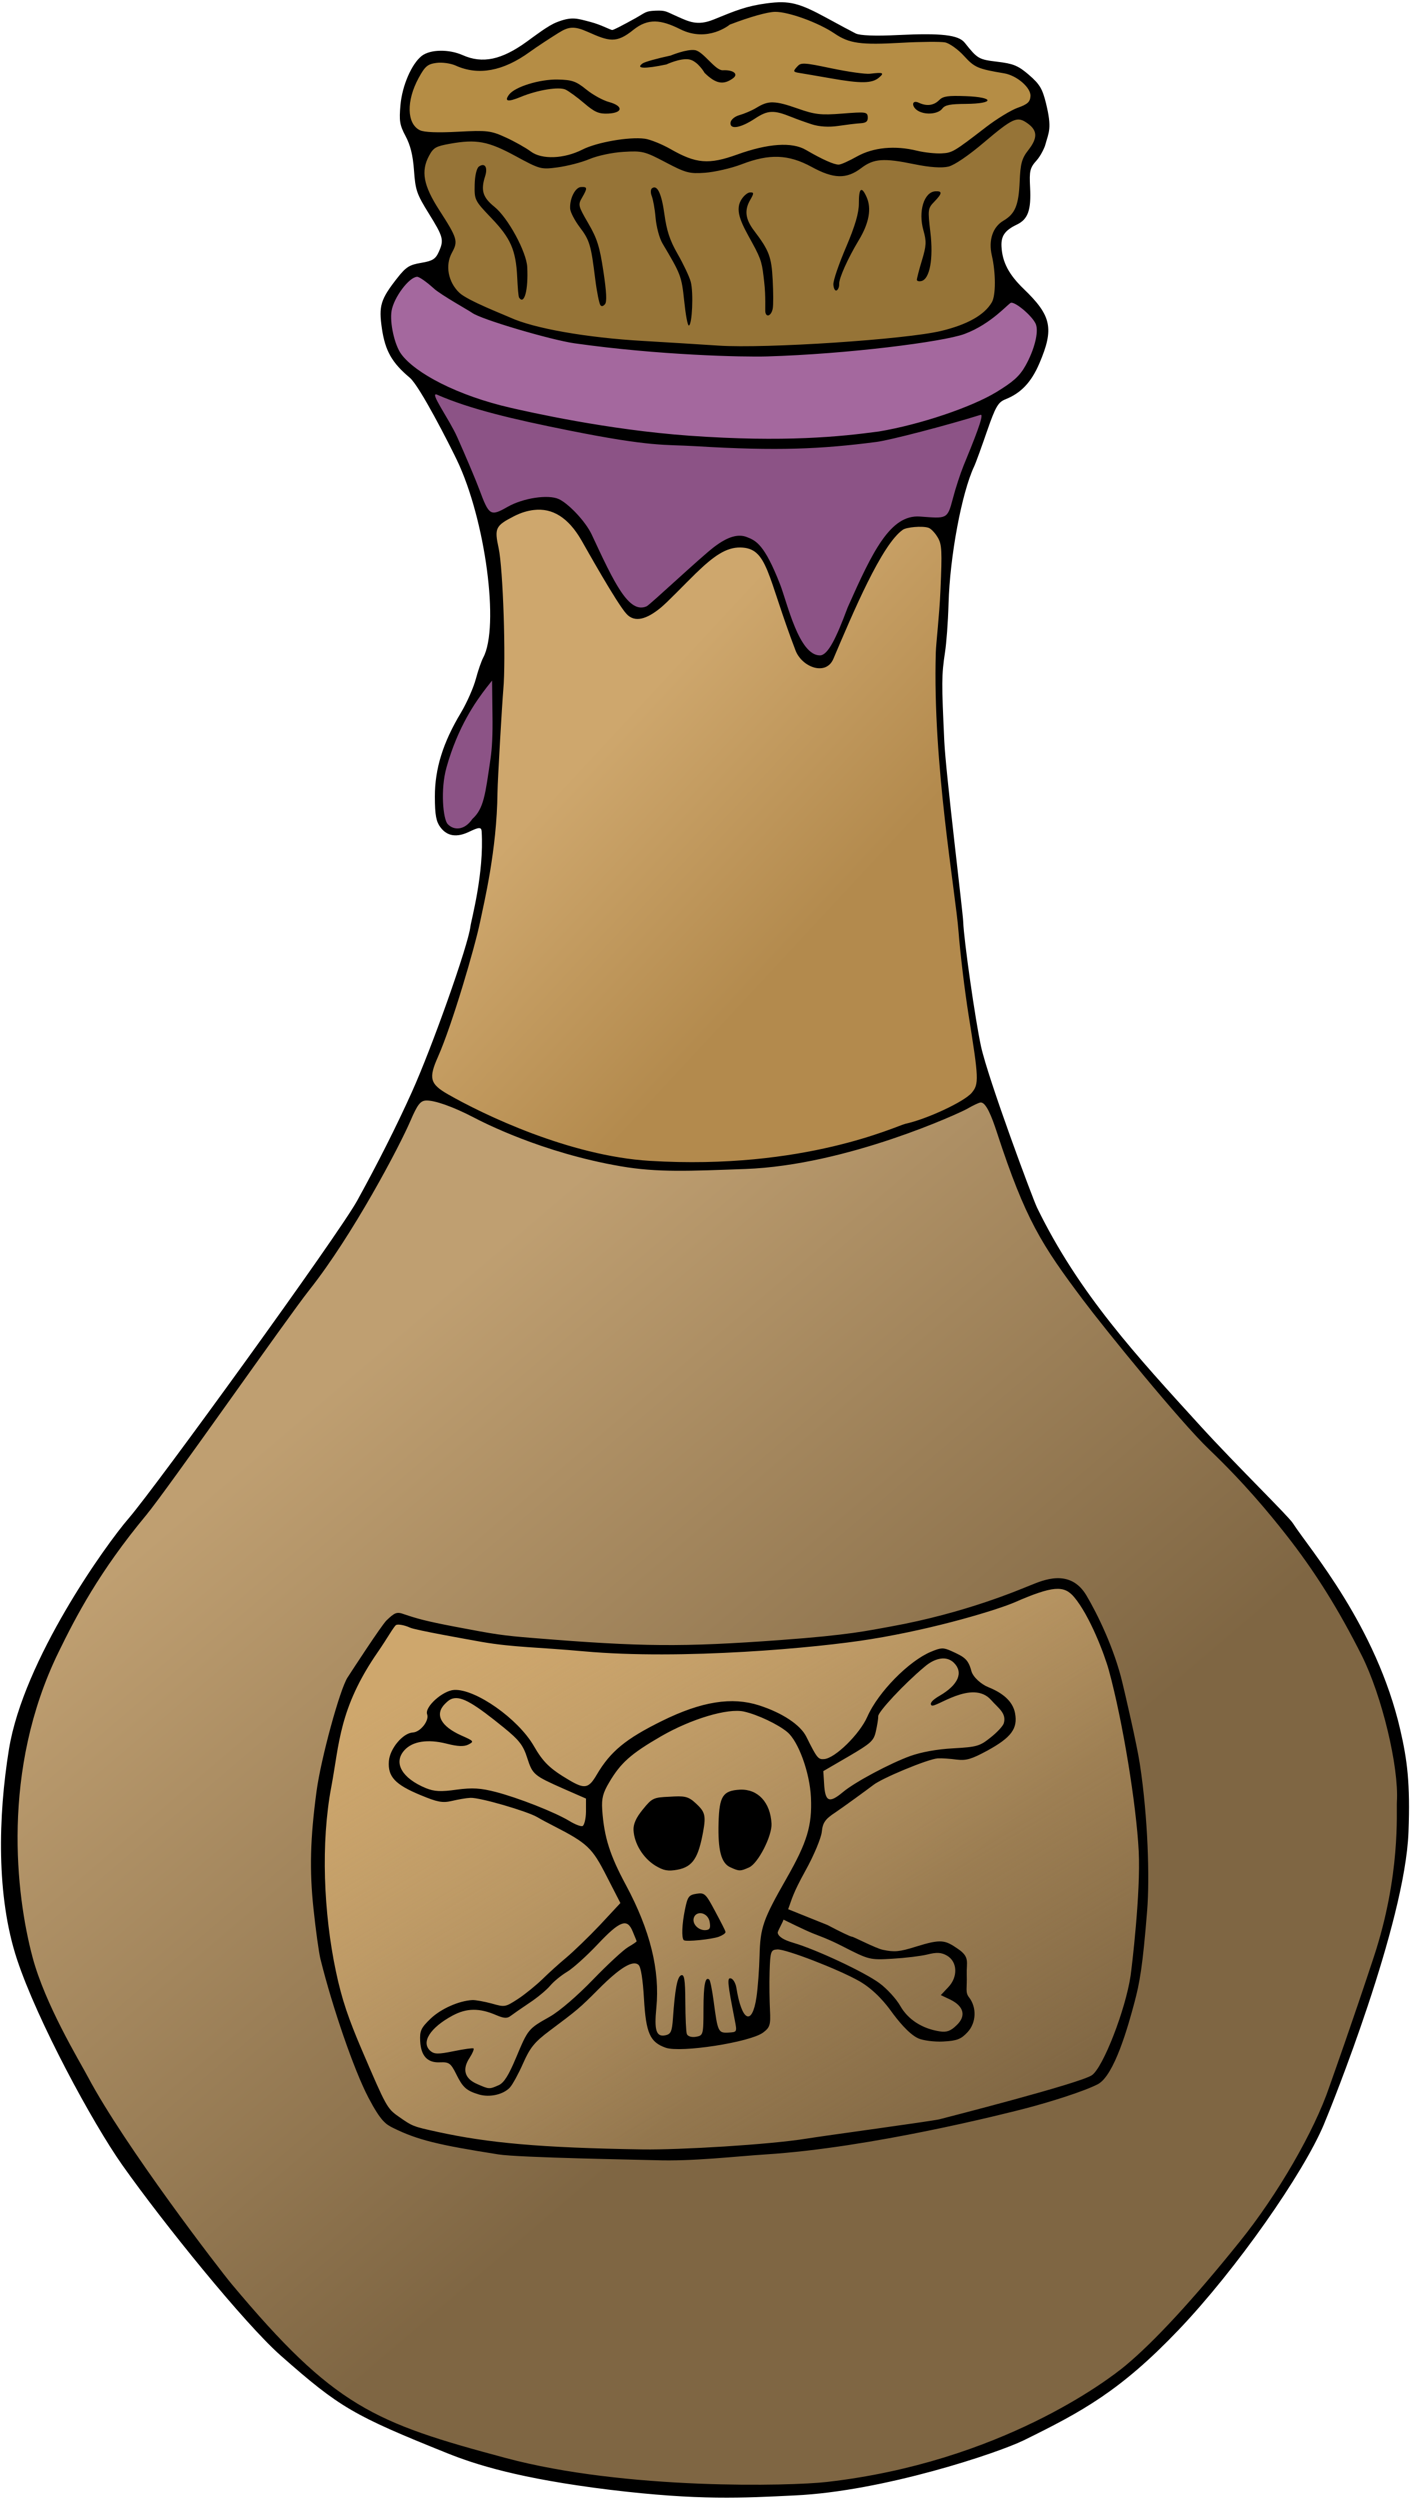 <?xml version="1.0" encoding="UTF-8" standalone="no"?>
<!-- Created with Inkscape (http://www.inkscape.org/) -->
<svg
    xmlns:inkscape="http://www.inkscape.org/namespaces/inkscape"
    xmlns:rdf="http://www.w3.org/1999/02/22-rdf-syntax-ns#"
    xmlns="http://www.w3.org/2000/svg"
    xmlns:sodipodi="http://sodipodi.sourceforge.net/DTD/sodipodi-0.dtd"
    xmlns:cc="http://creativecommons.org/ns#"
    xmlns:xlink="http://www.w3.org/1999/xlink"
    xmlns:dc="http://purl.org/dc/elements/1.1/"
    xmlns:svg="http://www.w3.org/2000/svg"
    xmlns:ns1="http://sozi.baierouge.fr"
    id="svg2"
    sodipodi:docname="poison.svg"
    inkscape:export-filename="/datas/Projs/Cliparts Stocker/poison.png"
    viewBox="0 0 114 202"
    sodipodi:version="0.32"
    inkscape:export-xdpi="90.000000"
    version="1.0"
    inkscape:output_extension="org.inkscape.output.svg.inkscape"
    inkscape:export-ydpi="90.000000"
    inkscape:version="0.46"
    sodipodi:docbase="/home/doudoune/Desktop/Datas/Projs/Cliparts Stocker"
  >
  <defs
      id="defs4"
    >
    <linearGradient
        id="linearGradient5775"
        y2="176.79"
        gradientUnits="userSpaceOnUse"
        x2="94.461"
        y1="128.89"
        x1="53.64"
        inkscape:collect="always"
      >
      <stop
          id="stop5771"
          style="stop-color:#bf9f71"
          offset="0"
      />
      <stop
          id="stop5773"
          style="stop-color:#7f6643"
          offset="1"
      />
    </linearGradient
    >
    <linearGradient
        id="linearGradient6526"
        y2="207.17"
        gradientUnits="userSpaceOnUse"
        x2="81.198"
        y1="159.25"
        x1="52.628"
        inkscape:collect="always"
      >
      <stop
          id="stop6522"
          style="stop-color:#cea76d"
          offset="0"
      />
      <stop
          id="stop6524"
          style="stop-color:#cea76d;stop-opacity:0"
          offset="1"
      />
    </linearGradient
    >
    <linearGradient
        id="linearGradient6534"
        y2="102.81"
        gradientUnits="userSpaceOnUse"
        x2="81.107"
        y1="87.071"
        x1="64.17"
        inkscape:collect="always"
      >
      <stop
          id="stop6538"
          style="stop-color:#cea76d"
          offset="0"
      />
      <stop
          id="stop6540"
          style="stop-color:#b38a4d"
          offset="1"
      />
    </linearGradient
    >
  </defs
  >
  <sodipodi:namedview
      id="base"
      bordercolor="#666666"
      inkscape:pageshadow="2"
      inkscape:window-y="-4"
      pagecolor="#ffffff"
      inkscape:window-height="1003"
      inkscape:zoom="3.9108911"
      inkscape:window-x="-4"
      showgrid="false"
      borderopacity="1.0"
      inkscape:current-layer="layer1"
      inkscape:cx="91.902532"
      inkscape:cy="101"
      showguides="true"
      inkscape:guide-bbox="true"
      inkscape:window-width="1400"
      inkscape:pageopacity="0.0"
      inkscape:document-units="px"
  />
  <g
      id="layer1"
      inkscape:label="Calque 1"
      inkscape:groupmode="layer"
    >
    <g
        id="g2426"
      >
      <path
          id="path1385"
          style="fill:url(#linearGradient5775)"
          transform="translate(-18.55 -23.981)"
          d="m53 112.53c-0.31 0.02-0.64 0.17-0.875 0.47s-0.433 0.74-0.719 1.41c-0.865 2.01-4.654 9.21-8.125 13.59-0.905 1.14-3.76 5.14-6.625 9.16-2.865 4.01-5.757 8.03-6.562 9-3.833 4.61-5.747 8.29-7.156 11.18-4.707 9.66-3.483 19.81-2.126 24.91 0.524 1.97 1.493 4.11 2.407 5.91 0.913 1.79 1.776 3.24 2.093 3.84 3.019 5.7 10.687 15.65 11.688 16.84 8.32 9.95 11.699 11.33 22.375 14.19 9.825 2.63 23.152 2.28 26.125 1.94 14.117-1.61 22.91-8.27 24.38-9.5 2.35-1.96 5.47-5.37 9.28-10.09 3.08-3.83 6.07-8.98 7.31-12.6 0.33-0.96 1.77-4.99 3.59-10.5 1.11-3.35 1.56-6.32 1.75-8.56 0.1-1.12 0.12-2.05 0.13-2.75 0-0.71-0.01-1.2 0-1.35 0.17-2.98-1.2-8.68-2.88-12.03-1.91-3.8-3.86-6.88-6.22-9.87-1.33-1.7-3.34-4.16-6.22-6.91-2.27-2.18-8.4-9.72-10.09-11.97-3.38-4.5-4.64-6.43-6.936-13.46-0.217-0.67-0.448-1.28-0.688-1.76-0.12-0.23-0.254-0.45-0.406-0.62s-0.365-0.33-0.656-0.31c-0.147 0.01-0.193 0.03-0.282 0.06-0.088 0.03-0.172 0.07-0.281 0.13-0.217 0.1-0.497 0.22-0.75 0.37-0.012 0.01-0.222 0.14-0.531 0.28s-0.725 0.31-1.25 0.53c-1.049 0.44-2.506 1.03-4.188 1.6-3.362 1.13-7.664 2.26-11.718 2.4-4.542 0.17-7.064 0.29-10-0.22-6.313-1.08-11.063-3.54-11.75-3.9-0.862-0.45-1.678-0.82-2.375-1.06-0.698-0.25-1.259-0.37-1.719-0.35z"
      />
      <path
          id="path4299"
          style="fill:url(#linearGradient6526)"
          transform="translate(-18.55 -23.981)"
          d="m103.91 152.03c-0.8 0.07-1.81 0.42-3.35 1.09-1.239 0.55-6.244 2.11-11.591 2.97-4.243 0.69-15.23 1.69-23.094 0.97-3.621-0.33-5.703-0.32-8.156-0.75-0.612-0.1-1.969-0.35-3.219-0.59-0.625-0.12-1.22-0.21-1.688-0.31-0.233-0.05-0.442-0.12-0.593-0.16-0.152-0.04-0.258-0.07-0.25-0.06-0.249-0.12-0.513-0.21-0.75-0.25-0.238-0.05-0.42-0.09-0.688 0.03-0.128 0.06-0.17 0.1-0.219 0.15-0.048 0.06-0.076 0.12-0.124 0.19-0.098 0.14-0.216 0.3-0.344 0.5-0.256 0.4-0.577 0.92-0.938 1.44-3.214 4.64-3.197 7.68-3.844 11.09-0.867 4.58-0.636 10.25 0.376 15.04 0.484 2.28 1.042 3.9 2.156 6.5 0.965 2.24 1.448 3.4 1.844 4.12 0.395 0.72 0.744 1.01 1.218 1.34 1.13 0.79 1.248 0.87 3.313 1.32 4.071 0.88 8.309 1.28 16.687 1.4 2.963 0.05 10.192-0.36 13.313-0.87 0.612-0.1 3.174-0.47 5.625-0.81 1.225-0.18 2.41-0.34 3.344-0.47 0.466-0.07 0.885-0.14 1.187-0.19s0.464-0.06 0.594-0.1c0.256-0.06 3.109-0.8 6.001-1.59 1.44-0.39 2.93-0.8 4.09-1.15 0.58-0.18 1.07-0.36 1.47-0.5 0.4-0.15 0.67-0.24 0.88-0.38 0.35-0.25 0.62-0.69 0.93-1.28 0.32-0.59 0.63-1.32 0.94-2.13 0.63-1.6 1.2-3.45 1.41-4.87 0.09-0.62 0.83-6.73 0.65-10.16-0.19-3.82-1.27-10.51-2.4-14.65-0.37-1.34-1.55-4.48-2.91-6.1-0.46-0.55-1.07-0.85-1.87-0.78z"
      />
      <path
          id="path1383"
          style="fill:url(#linearGradient6534)"
          transform="translate(-18.55 -23.981)"
          d="m61.625 65.031c-0.52 0.062-1.06 0.241-1.625 0.531-0.759 0.39-1.18 0.627-1.375 1.032-0.195 0.404-0.114 0.9 0.063 1.718 0.17 0.791 0.298 3.035 0.374 5.376 0.077 2.34 0.079 4.81-0.031 6.031-0.088 0.984-0.457 7.252-0.469 8.312-0.05 4.625-1.05 8.833-1.374 10.407-0.421 2.032-2.274 8.322-3.407 10.872-0.385 0.87-0.568 1.44-0.437 1.94 0.13 0.5 0.567 0.85 1.312 1.28 2.85 1.63 9.818 5.01 16.375 5.41 6.271 0.38 11.281-0.36 14.813-1.19 1.765-0.41 3.157-0.84 4.156-1.19 0.499-0.17 0.891-0.32 1.188-0.44 0.296-0.11 0.505-0.2 0.562-0.21 0.881-0.2 2.073-0.64 3.125-1.13 0.526-0.24 1.005-0.51 1.406-0.75s0.701-0.45 0.875-0.65c0.308-0.37 0.473-0.71 0.438-1.57-0.036-0.85-0.216-2.26-0.625-4.81-0.325-2.03-0.686-5.04-0.813-6.688-0.13-1.691-0.663-5.111-1.125-9.218-0.462-4.108-0.852-8.912-0.719-13.406 0.021-0.695 0.286-2.937 0.376-4.969 0.071-1.628 0.093-2.545 0.062-3.157-0.031-0.611-0.137-0.918-0.312-1.218-0.111-0.188-0.263-0.38-0.407-0.532-0.143-0.151-0.283-0.262-0.437-0.312-0.303-0.098-0.732-0.099-1.156-0.062-0.213 0.018-0.42 0.023-0.594 0.062-0.175 0.039-0.331 0.083-0.438 0.156-0.91 0.623-1.881 2.29-2.875 4.282-0.993 1.991-1.968 4.305-2.781 6.218-0.136 0.321-0.355 0.499-0.594 0.594s-0.523 0.112-0.812 0.031c-0.579-0.162-1.162-0.673-1.406-1.312-1.168-3.053-1.699-5.11-2.25-6.438-0.276-0.663-0.57-1.143-0.938-1.469-0.368-0.325-0.822-0.493-1.406-0.5-1.192-0.013-2.226 0.737-3.688 2.157-0.893 0.867-2.277 2.285-2.844 2.75-0.546 0.448-1.04 0.75-1.468 0.843-0.428 0.094-0.79 0.017-1.094-0.312-0.182-0.196-0.493-0.639-0.844-1.188-0.35-0.548-0.74-1.222-1.125-1.874-0.769-1.306-1.474-2.56-1.656-2.876-1.067-1.844-2.433-2.717-4-2.531z"
      />
      <path
          id="path1381"
          style="fill:#8c5386"
          transform="translate(-18.55 -23.981)"
          d="m58.219 78.531c-0.111 0.014-0.211 0.07-0.281 0.157l-0.469 0.593c-0.001 0.011-0.001 0.021 0 0.031-0.85 1.106-2.331 3.169-3.281 6.563-0.269 0.96-0.355 2.032-0.313 2.937 0.021 0.453 0.085 0.882 0.156 1.219 0.072 0.338 0.122 0.573 0.344 0.813 0.337 0.364 0.814 0.575 1.313 0.5 0.473-0.071 0.923-0.386 1.281-0.875 0.022-0.02 0.041-0.042 0.062-0.063 0.486-0.465 0.798-1.02 1-1.781 0.211-0.794 0.351-1.822 0.563-3.281 0.123-0.848 0.186-1.909 0.156-3.688l-0.031-2.687c0.004-0.129-0.05-0.252-0.147-0.337s-0.226-0.122-0.353-0.101z"
      />
      <path
          id="path1379"
          style="fill:#8c5386"
          transform="translate(-18.55 -23.981)"
          d="m53.75 55.688c-0.061-0.001-0.149 0.03-0.188 0.093-0.038 0.064-0.037 0.137-0.031 0.188s0.013 0.102 0.031 0.156c0.076 0.216 0.231 0.518 0.438 0.875 0.414 0.714 1.017 1.641 1.344 2.375 0.667 1.5 1.45 3.413 1.75 4.219 0.197 0.53 0.352 0.915 0.5 1.218 0.147 0.304 0.308 0.507 0.5 0.626 0.192 0.118 0.416 0.14 0.656 0.062s0.496-0.239 0.844-0.438c0.605-0.345 1.429-0.604 2.187-0.718 0.758-0.115 1.469-0.082 1.844 0.094 0.344 0.161 0.878 0.596 1.375 1.124 0.497 0.529 0.975 1.165 1.219 1.688 0.906 1.944 1.628 3.566 2.343 4.625 0.358 0.529 0.721 0.898 1.094 1.125 0.374 0.227 0.788 0.274 1.188 0.094 0.051-0.024 0.077-0.026 0.125-0.063 0.047-0.037 0.117-0.097 0.187-0.156 0.141-0.119 0.314-0.275 0.532-0.469 0.435-0.388 1.001-0.901 1.593-1.437 1.186-1.073 2.487-2.24 3.031-2.657 1.147-0.877 1.898-1.044 2.5-0.812 0.376 0.145 0.691 0.287 1.094 0.781 0.403 0.495 0.907 1.373 1.532 2.969 0.286 0.733 0.663 2.176 1.187 3.438 0.262 0.63 0.556 1.215 0.906 1.656 0.351 0.441 0.762 0.745 1.25 0.75 0.223 0.002 0.437-0.12 0.625-0.313 0.189-0.192 0.375-0.47 0.563-0.812 0.375-0.684 0.771-1.645 1.219-2.844h-0.032c1.006-2.261 1.885-4.134 2.782-5.406 0.896-1.273 1.806-1.926 2.937-1.844 1.074 0.078 1.619 0.14 2.031-0.063 0.206-0.101 0.36-0.255 0.469-0.5 0.109-0.244 0.203-0.575 0.313-1 0.216-0.835 0.59-2.04 0.843-2.656 0.388-0.945 0.833-2.006 1.125-2.812 0.146-0.403 0.258-0.724 0.313-0.969 0.027-0.122 0.041-0.22 0.031-0.313-0.005-0.046-0.009-0.104-0.062-0.156-0.054-0.051-0.135-0.079-0.188-0.062-1.372 0.427-3.223 0.953-4.844 1.375-1.62 0.421-3.049 0.746-3.562 0.812-4.456 0.578-7.945 0.751-14.656 0.344-2.484-0.149-3.43 0.081-10.219-1.281-4.481-0.899-7.92-1.688-10.563-2.844-0.054-0.024-0.095-0.062-0.156-0.062z"
      />
      <path
          id="path1377"
          style="fill:#a4689e"
          transform="translate(-18.55 -23.981)"
          d="m52.188 46c-0.298 0.016-0.513 0.176-0.75 0.375-0.238 0.199-0.471 0.459-0.688 0.75-0.435 0.581-0.83 1.274-0.938 1.906-0.093 0.552-0.028 1.276 0.126 1.969 0.153 0.693 0.389 1.333 0.718 1.781 0.62 0.844 1.811 1.715 3.375 2.5 1.564 0.786 3.524 1.47 5.719 1.969 1.353 0.308 7.729 1.801 14.469 2.281 7.701 0.549 12.247 0.079 15.375-0.343h0.031c3.385-0.566 7.546-1.982 9.625-3.25 1.35-0.822 1.93-1.349 2.44-2.25 0.37-0.663 0.65-1.369 0.81-2 0.16-0.632 0.23-1.177 0.06-1.626-0.16-0.437-0.59-0.864-1.03-1.25-0.22-0.192-0.44-0.338-0.65-0.468-0.22-0.131-0.39-0.265-0.66-0.25-0.13 0.007-0.15 0.068-0.19 0.094-0.04 0.025-0.088 0.033-0.124 0.062-0.072 0.059-0.153 0.131-0.25 0.219-0.193 0.175-0.435 0.429-0.75 0.687-0.629 0.516-1.512 1.113-2.562 1.5-0.755 0.278-3.139 0.713-6.094 1.063-2.955 0.349-6.507 0.624-9.75 0.719-1.894 0.055-8.683-0.099-15.5-1.063-0.88-0.124-2.79-0.61-4.531-1.125-0.871-0.257-1.72-0.517-2.375-0.75-0.328-0.116-0.596-0.219-0.813-0.312-0.217-0.094-0.403-0.193-0.437-0.219-0.116-0.088-0.246-0.162-0.5-0.313-0.255-0.15-0.571-0.329-0.906-0.531-0.672-0.405-1.43-0.887-1.657-1.094-0.301-0.274-0.584-0.507-0.843-0.687-0.13-0.09-0.268-0.163-0.376-0.219-0.107-0.056-0.178-0.135-0.374-0.125z"
      />
      <path
          id="path1373"
          style="fill:#b58d45"
          transform="translate(-18.55 -23.981)"
          d="m81.156 24.531c-0.384 0.005-0.912 0.13-1.562 0.313-0.651 0.182-1.423 0.432-2.25 0.75-0.034 0.016-0.066 0.037-0.094 0.062 0 0-1.543 1.321-3.562 0.313-0.809-0.404-1.516-0.647-2.219-0.657-0.703-0.009-1.378 0.255-2.031 0.782-0.652 0.525-1.025 0.69-1.438 0.687s-0.965-0.217-1.812-0.593c-0.594-0.264-1.047-0.402-1.5-0.376-0.454 0.027-0.842 0.225-1.282 0.5-0.56 0.352-1.619 1.039-2.344 1.563-2.06 1.49-3.872 1.794-5.562 1.031-0.508-0.229-1.205-0.329-1.781-0.25-0.389 0.054-0.722 0.169-1 0.406-0.279 0.238-0.458 0.552-0.719 1.032-0.529 0.969-0.799 1.93-0.781 2.781 0.017 0.851 0.334 1.619 1.031 1.969 0.315 0.158 0.675 0.197 1.219 0.218 0.544 0.022 1.261 0.014 2.093-0.031 1.18-0.063 1.812-0.088 2.282-0.031 0.469 0.057 0.806 0.194 1.406 0.469 0.695 0.318 1.589 0.824 1.906 1.062 1.113 0.836 3.022 0.689 4.625-0.125 1.012-0.513 3.679-0.959 4.781-0.812 0.289 0.038 1.308 0.403 1.969 0.781 1.051 0.6 1.867 0.959 2.75 1.031 0.884 0.073 1.768-0.142 2.938-0.562 2.448-0.88 4.308-0.956 5.25-0.406 0.665 0.388 1.245 0.694 1.719 0.906 0.473 0.211 0.774 0.353 1.124 0.344 0.148-0.005 0.23-0.054 0.344-0.094 0.115-0.041 0.267-0.093 0.406-0.156 0.28-0.127 0.587-0.29 0.907-0.469 1.222-0.684 2.89-0.849 4.562-0.438 0.69 0.17 1.587 0.28 2.125 0.25 0.44-0.024 0.806-0.076 1.313-0.375 0.506-0.299 1.191-0.835 2.5-1.844 0.835-0.643 2.021-1.351 2.441-1.5 0.41-0.144 0.7-0.257 0.93-0.468 0.24-0.211 0.36-0.522 0.38-0.813 0.04-0.577-0.35-1.039-0.81-1.437s-1.05-0.74-1.66-0.844c-1.064-0.18-1.628-0.277-2-0.438-0.372-0.16-0.58-0.383-1-0.843-0.266-0.292-0.604-0.566-0.906-0.781-0.302-0.216-0.572-0.379-0.875-0.438-0.291-0.057-0.728-0.036-1.375-0.031s-1.445 0.017-2.25 0.062c-1.637 0.093-2.668 0.102-3.406 0-0.739-0.102-1.185-0.304-1.75-0.687-0.696-0.472-1.633-0.912-2.563-1.25s-1.813-0.571-2.469-0.563z"
      />
      <path
          id="path1375"
          style="fill:#967437"
          transform="translate(-18.55 -23.981)"
          d="m100.69 33.5c-0.12 0.018-0.25 0.067-0.38 0.125-0.513 0.231-1.184 0.78-2.404 1.813-0.595 0.504-1.167 0.949-1.656 1.281-0.489 0.331-0.899 0.546-1.094 0.593-0.476 0.116-1.442 0.07-2.687-0.187-1.256-0.259-2.087-0.392-2.75-0.344s-1.169 0.293-1.688 0.688c-0.583 0.443-1.09 0.641-1.687 0.625-0.597-0.017-1.287-0.276-2.156-0.75-1.909-1.042-3.536-1.084-5.782-0.219-0.839 0.323-2.164 0.633-2.906 0.687-0.626 0.046-0.99 0.048-1.406-0.062-0.417-0.11-0.908-0.354-1.719-0.781-1.684-0.887-1.944-0.937-3.469-0.844-0.968 0.059-2.152 0.302-2.844 0.594-0.604 0.255-1.752 0.556-2.5 0.656-0.673 0.09-0.996 0.108-1.406 0s-0.916-0.368-1.906-0.906c-2.229-1.212-3.252-1.387-5.406-1-0.568 0.102-0.892 0.162-1.156 0.312-0.265 0.151-0.443 0.381-0.626 0.719-0.347 0.644-0.476 1.281-0.343 2s0.515 1.504 1.156 2.5c0.746 1.159 1.125 1.794 1.25 2.219 0.063 0.212 0.07 0.365 0.031 0.531s-0.123 0.361-0.25 0.594c-0.588 1.076-0.31 2.471 0.625 3.375 0.187 0.18 0.492 0.359 0.875 0.562 0.384 0.203 0.838 0.428 1.282 0.625 0.887 0.396 1.756 0.746 1.968 0.844 1.962 0.909 6.257 1.643 10.875 1.906 1.863 0.107 4.585 0.277 6.063 0.375 1.92 0.128 5.704 0.024 9.375-0.219 3.67-0.242 7.2-0.617 8.656-0.968 2.13-0.514 3.559-1.294 4.187-2.375 0.198-0.339 0.251-0.946 0.25-1.657 0-0.71-0.085-1.507-0.25-2.218-0.276-1.193 0.069-2.183 0.876-2.656 0.492-0.288 0.822-0.649 1.032-1.157 0.21-0.507 0.3-1.163 0.34-2.125 0.03-0.709 0.1-1.146 0.19-1.5 0.09-0.353 0.21-0.613 0.47-0.937 0.4-0.509 0.64-0.942 0.62-1.344-0.01-0.402-0.25-0.758-0.68-1.063-0.22-0.152-0.41-0.238-0.63-0.281-0.11-0.021-0.23-0.049-0.34-0.031z"
      />
      <path
          id="path1534"
          sodipodi:nodetypes="cssssssssssssssssssssssssssssssssssssssscssssssssssssssssssssssssssssccsssssssssssssssssssssssssssssccccscscssccssssssccsssssssccsssssccsssssssssssccsssssssssssssssssssssssssssccsssssssccssssssssccssssssssccsssssssccssssssccssssssssccssssssssscssssccssssssscssssssssssccsssssssssssssssssssssssscccscsscccsscsssssssssssssssssssssccssssssssssssssssssssssscssssssssssssssssssssccsssssssssssssssssscccssssssssssssssssssssssssssssssssscssssssssssccssssssssscccsssccsscccssssssssssccsssssssssssssssssssssssccssssccssssssccsssssccsssccssssscccssssssccsssssssssssssssssssc"
          style="fill:#000000"
          d="m62.003 0.269c-1.661 0.22-2.516 0.58-4.312 1.312-1.335 0.544-2.047 0.138-2.938-0.25-0.89-0.388-0.901-0.504-1.75-0.469-0.848 0.035-0.798 0.151-1.656 0.625-0.892 0.493-1.715 0.931-1.844 0.938-0.128 0.007-0.901-0.43-1.781-0.656-1.088-0.28-1.474-0.457-2.719 0.031-0.691 0.271-1.727 1.071-2.406 1.562-2.039 1.479-3.589 1.804-5.187 1.094-1.117-0.496-2.629-0.472-3.313 0.062-0.816 0.639-1.582 2.404-1.719 3.969-0.111 1.271-0.069 1.607 0.407 2.5 0.389 0.731 0.599 1.537 0.687 2.781 0.113 1.59 0.214 1.899 1.188 3.469 1.183 1.907 1.253 2.147 0.812 3.125-0.251 0.557-0.488 0.722-1.406 0.875-0.946 0.158-1.228 0.316-1.938 1.219-1.363 1.734-1.519 2.26-1.25 4.093 0.266 1.807 0.816 2.766 2.25 3.969 0.813 0.682 3.232 5.445 3.813 6.656 2.299 4.79 3.463 13.483 2.125 15.969-0.142 0.264-0.413 1.036-0.594 1.719-0.18 0.682-0.723 1.923-1.219 2.75-1.432 2.388-2.095 4.494-2.093 6.75 0.001 1.525 0.113 2.027 0.437 2.469 0.544 0.741 1.32 0.868 2.344 0.375 0.762-0.367 0.978-0.396 1-0.032 0.209 3.422-0.845 7.172-0.906 7.688-0.178 1.511-3.071 9.68-4.719 13.344-1.255 2.789-2.774 5.796-4.438 8.812-1.53 2.777-16.291 23.141-18.468 25.661-1.838 2.12-8.515 11.43-9.688 18.68-0.873 5.4-1.033 11.87 0.656 16.97 1.642 4.96 6.09 13.18 8.5 16.6 3.325 4.71 9.921 12.86 12.844 15.43 4.746 4.18 5.828 4.81 13.469 7.88 2.199 0.88 5.747 2.04 13.094 2.94 7.252 0.88 10.803 0.66 14.968 0.46 7.141-0.33 16.387-3.41 18.532-4.46 4.695-2.31 7.794-3.98 12.5-8.91 4.68-4.9 10.095-12.66 11.745-16.59 0.64-1.51 6.57-16.24 6.85-23.66 0.15-3.93-0.11-5.83-0.66-8.22-1.94-8.44-7.33-14.61-8.69-16.72-0.38-0.59-4.52-4.62-7.433-7.81-5.175-5.68-9.851-10.71-13.25-17.688-0.349-0.718-3.953-10.389-4.531-13.032-0.46-2.104-1.393-8.621-1.438-10.062-0.021-0.704-1.415-12.072-1.531-14.594-0.215-4.688-0.23-5.309 0.063-7.219 0.108-0.71 0.236-2.33 0.281-3.906 0.108-3.835 1.068-8.94 2.062-11.062 0.169-0.36 0.633-1.667 1.063-2.907 0.672-1.936 0.886-2.3 1.469-2.531 1.258-0.499 2.092-1.37 2.75-2.906 1.2-2.806 0.986-3.848-1.25-6-1.225-1.178-1.746-2.182-1.813-3.438-0.045-0.856 0.269-1.312 1.25-1.781 0.887-0.424 1.16-1.164 1.063-3-0.072-1.346-0.008-1.588 0.531-2.187 0.334-0.372 0.635-1.027 0.687-1.219 0.288-1.055 0.573-1.341 0.063-3.406-0.286-1.157-0.5-1.526-1.375-2.281-0.88-0.76-1.285-0.909-2.563-1.062-1.495-0.179-1.596-0.236-2.625-1.531-0.507-0.639-1.881-0.796-5.406-0.625-1.849 0.09-3.07 0.04-3.406-0.125-0.29-0.143-1.32-0.694-2.281-1.219-2.307-1.26-3.091-1.459-4.907-1.219zm0.657 0.688c1.086-0.014 3.511 0.867 4.812 1.75 1.195 0.811 2.119 0.936 5.406 0.75 1.597-0.09 3.181-0.1 3.532-0.031s1.043 0.559 1.531 1.094c0.858 0.94 1.115 1.045 3.25 1.406 1.025 0.173 2.171 1.163 2.125 1.844-0.031 0.469-0.242 0.659-1.031 0.938-0.544 0.192-1.699 0.897-2.563 1.562-2.616 2.015-2.731 2.078-3.594 2.125-0.458 0.025-1.362-0.062-2-0.219-1.754-0.431-3.51-0.277-4.843 0.469-0.622 0.348-1.277 0.651-1.469 0.656-0.376 0.011-1.343-0.421-2.656-1.187-1.134-0.662-3.065-0.523-5.563 0.375-2.295 0.825-3.315 0.739-5.375-0.438-0.7-0.4-1.653-0.785-2.094-0.843-1.267-0.169-3.876 0.289-5.031 0.875-1.496 0.759-3.291 0.829-4.187 0.156-0.377-0.283-1.278-0.794-2-1.125-1.216-0.557-1.51-0.595-3.875-0.469-1.649 0.088-2.748 0.049-3.094-0.125-1.064-0.535-1.095-2.382-0.094-4.219 0.512-0.938 0.715-1.119 1.438-1.219 0.464-0.064 1.163 0.038 1.562 0.219 1.832 0.827 3.837 0.448 5.969-1.094 0.707-0.511 1.756-1.182 2.312-1.531 0.842-0.528 1.267-0.601 2.407-0.094 1.703 0.758 2.291 0.945 3.656-0.156 1.205-0.972 2.244-0.845 3.812-0.062 2.225 1.11 4-0.375 4-0.375 1.634-0.628 3.057-1.024 3.657-1.031zm-6.469 3.094c-0.677-0.101-1.969 0.438-1.969 0.438-1.086 0.229-2.091 0.515-2.25 0.625-0.63 0.437 0.138 0.466 1.906 0.094 0 0 1.145-0.536 1.844-0.406s1.25 1.094 1.25 1.094c0.947 0.922 1.544 0.962 2.281 0.438 0.489-0.347 0.039-0.702-0.812-0.656-0.616 0.033-1.573-1.524-2.25-1.625zm8.906 1.094c-0.379-0.016-0.494 0.069-0.656 0.25-0.325 0.361-0.332 0.418 0.187 0.5 0.311 0.049 1.464 0.244 2.563 0.438 2.449 0.432 3.314 0.41 3.875-0.062 0.465-0.393 0.327-0.44-0.719-0.312-0.368 0.045-1.777-0.156-3.125-0.438-1.125-0.235-1.746-0.359-2.125-0.375zm-20 1.281c-1.459-0.028-3.465 0.584-3.937 1.219-0.411 0.552-0.109 0.62 0.937 0.188 1.361-0.563 3.094-0.845 3.625-0.594 0.249 0.117 0.924 0.6 1.5 1.094 0.865 0.741 1.21 0.884 1.969 0.844 1.192-0.064 1.213-0.616 0.031-0.938-0.472-0.128-1.283-0.571-1.812-1-0.821-0.666-1.155-0.79-2.313-0.812zm33 1.344c-1.448-0.054-1.848 0.003-2.156 0.312-0.44 0.444-1.004 0.524-1.656 0.219-0.611-0.286-0.611 0.374 0 0.688 0.628 0.323 1.587 0.21 1.906-0.219 0.218-0.293 0.652-0.365 1.906-0.375 2.322-0.018 2.324-0.539 0-0.625zm-15.594 0.5c-0.489-0.012-0.874 0.151-1.343 0.438-0.372 0.228-0.997 0.489-1.375 0.594-0.384 0.106-0.688 0.369-0.719 0.594-0.083 0.602 0.799 0.459 1.969-0.312 1.045-0.69 1.52-0.711 2.968-0.125 0.393 0.159 1.136 0.428 1.657 0.594 0.592 0.188 1.371 0.233 2.093 0.125 0.636-0.095 1.462-0.199 1.813-0.218 0.48-0.027 0.612-0.156 0.594-0.5-0.023-0.424-0.181-0.429-2.063-0.281-1.754 0.138-2.225 0.075-3.594-0.406-0.912-0.321-1.51-0.488-2-0.5zm19.375 1.5c0.483-0.216 0.766-0.109 1.188 0.188 0.829 0.584 0.846 1.192 0.062 2.188-0.523 0.665-0.626 1.107-0.687 2.531-0.081 1.911-0.365 2.601-1.313 3.157-0.864 0.507-1.223 1.578-0.937 2.812 0.324 1.397 0.33 3.214 0 3.781-0.598 1.028-1.982 1.803-4.094 2.313-2.854 0.688-14.194 1.44-18 1.187-1.478-0.098-4.199-0.268-6.062-0.375-4.608-0.263-8.894-1.017-10.813-1.906-0.457-0.212-3.435-1.363-4.094-2-0.894-0.864-1.149-2.202-0.593-3.219 0.515-0.941 0.462-1.149-1.032-3.468-1.273-1.978-1.484-3.129-0.812-4.375 0.357-0.662 0.557-0.766 1.687-0.969 2.14-0.384 3.093-0.207 5.313 1 1.981 1.076 2.058 1.087 3.406 0.906 0.763-0.103 1.905-0.392 2.531-0.656 0.667-0.281 1.831-0.536 2.782-0.594 1.52-0.093 1.724-0.042 3.406 0.844 1.625 0.856 1.929 0.935 3.187 0.844 0.766-0.056 2.111-0.358 2.969-0.688 2.225-0.856 3.774-0.809 5.656 0.219 1.758 0.959 2.802 1.004 4 0.094 1.014-0.771 1.809-0.829 4.313-0.313 1.255 0.259 2.228 0.315 2.75 0.188 0.476-0.116 1.615-0.893 2.812-1.907 1.219-1.032 1.893-1.565 2.375-1.781zm-43.156 3.688c-0.185 0.128-0.329 0.737-0.344 1.468-0.024 1.224-0.007 1.277 1.344 2.688 1.551 1.619 1.988 2.568 2.094 4.781 0.04 0.831 0.094 1.564 0.156 1.656 0.413 0.615 0.75-0.611 0.656-2.468-0.061-1.229-1.558-3.992-2.656-4.875-0.937-0.755-1.118-1.32-0.75-2.469 0.232-0.722-0.02-1.115-0.5-0.781zm8.25 1.656c-0.466 0.025-0.925 0.94-0.875 1.75 0.018 0.281 0.374 0.962 0.781 1.5 0.798 1.052 0.907 1.438 1.25 4.219 0.124 0.997 0.321 1.938 0.407 2.062 0.102 0.147 0.22 0.11 0.375-0.062 0.167-0.186 0.129-0.962-0.125-2.657-0.301-1.999-0.503-2.645-1.219-3.875-0.828-1.423-0.842-1.505-0.5-2.093 0.449-0.773 0.431-0.872-0.094-0.844zm5.75 0.094c-0.12 0.083-0.137 0.356-0.031 0.625 0.106 0.268 0.254 1.048 0.312 1.75 0.06 0.717 0.299 1.649 0.563 2.093 1.463 2.461 1.541 2.619 1.75 4.625 0.116 1.115 0.275 2.006 0.375 2 0.271-0.014 0.39-2.66 0.156-3.531-0.112-0.417-0.597-1.442-1.062-2.25-0.636-1.104-0.886-1.897-1.063-3.187-0.234-1.705-0.58-2.417-1-2.125zm16.875 0.156c-0.107 0.082-0.16 0.447-0.156 1.062 0.005 0.765-0.299 1.815-1.031 3.532-0.574 1.344-1.049 2.696-1.032 3.031 0.019 0.346 0.154 0.557 0.282 0.469 0.123-0.086 0.197-0.311 0.187-0.5-0.025-0.468 0.705-2.09 1.594-3.563 0.827-1.37 1.037-2.545 0.625-3.469-0.206-0.46-0.361-0.645-0.469-0.562zm6.031 0.094c-0.92 0.049-1.405 1.627-0.968 3.156 0.256 0.898 0.239 1.244-0.125 2.437-0.235 0.77-0.411 1.471-0.407 1.563 0.005 0.092 0.167 0.146 0.375 0.094 0.673-0.17 0.972-1.814 0.719-3.938-0.217-1.831-0.202-1.938 0.313-2.469 0.65-0.67 0.674-0.874 0.093-0.843zm-15 0.093c-0.203 0.011-0.524 0.292-0.718 0.625-0.536 0.921 0.142 2.05 0.906 3.438 0.804 1.46 0.802 1.743 0.969 3.156 0.139 1.175 0.069 2.279 0.093 2.438 0.073 0.477 0.474 0.317 0.594-0.25 0.062-0.292 0.052-1.348 0-2.344-0.096-1.868-0.291-2.377-1.5-3.969-0.723-0.952-0.796-1.668-0.312-2.5 0.314-0.539 0.305-0.612-0.032-0.594zm-26.906 6.813c0.159-0.009 0.763 0.407 1.344 0.937 0.581 0.531 2.894 1.817 3.094 1.969 0.704 0.535 6.421 2.206 8.281 2.469 6.842 0.967 13.628 1.119 15.562 1.062 6.512-0.19 14.259-1.181 15.969-1.812 2.202-0.812 3.591-2.521 3.781-2.531 0.43-0.023 1.775 1.15 2 1.75 0.24 0.634-0.127 2.069-0.843 3.343-0.48 0.854-1.012 1.312-2.344 2.125-2.001 1.221-6.161 2.63-9.5 3.188-3.118 0.421-7.634 0.891-15.313 0.344-6.706-0.479-13.082-1.942-14.437-2.25-4.341-0.988-7.752-2.815-8.875-4.344-0.551-0.751-0.942-2.555-0.781-3.5 0.183-1.078 1.403-2.715 2.062-2.75zm1.625 9.531c2.664 1.165 6.111 1.976 10.594 2.875 6.795 1.363 7.778 1.133 10.25 1.281 6.717 0.407 10.226 0.235 14.687-0.343 1.082-0.141 5.655-1.33 8.407-2.188 0.347-0.108-0.599 2.203-1.375 4.094-0.258 0.629-0.657 1.843-0.875 2.687-0.438 1.692-0.504 1.593-2.657 1.438-2.39-0.173-3.831 2.82-5.843 7.344-0.893 2.392-1.582 3.881-2.25 3.875-1.704-0.016-2.63-4.245-3.219-5.75-1.255-3.206-1.93-3.521-2.688-3.813-0.663-0.256-1.49-0.08-2.656 0.813-1.12 0.857-5.167 4.659-5.437 4.781-1.438 0.649-2.626-1.893-4.438-5.781-0.51-1.095-1.893-2.518-2.656-2.875-0.861-0.404-2.902-0.091-4.156 0.625-1.383 0.789-1.495 0.711-2.282-1.407-0.303-0.816-1.112-2.717-1.781-4.218-0.668-1.502-2.334-3.748-1.625-3.438zm7.813 9.313c1.508-0.18 2.793 0.62 3.843 2.437 0.36 0.621 2.863 5.112 3.657 5.969 0.669 0.722 1.637 0.411 2.75-0.5 0.59-0.484 1.955-1.919 2.843-2.781 1.456-1.414 2.462-2.108 3.594-2.094 2.245 0.026 2.129 2.194 4.469 8.312 0.525 1.373 2.467 2.088 3.062 0.688 1.628-3.828 3.927-9.276 5.625-10.438 0.293-0.2 1.54-0.325 2.063-0.156 0.211 0.068 0.541 0.426 0.75 0.781 0.335 0.572 0.362 1.058 0.219 4.313-0.089 2.024-0.353 4.248-0.375 4.969-0.269 9.011 1.586 19.271 1.843 22.625 0.128 1.658 0.487 4.686 0.813 6.718 0.817 5.099 0.844 5.546 0.25 6.25-0.608 0.721-3.62 2.125-5.344 2.5-0.705 0.154-8.177 3.762-20.687 3-6.515-0.396-13.477-3.753-16.313-5.375-1.473-0.843-1.577-1.309-0.812-3.031 1.144-2.575 2.981-8.846 3.406-10.906 0.323-1.565 1.355-5.793 1.406-10.438 0.012-1.033 0.382-7.347 0.469-8.312 0.223-2.475-0.018-9.784-0.375-11.438-0.352-1.63-0.262-1.817 1.25-2.593 0.551-0.283 1.091-0.441 1.594-0.5zm-3.375 13.781l0.031 2.687c0.03 1.765-0.037 2.806-0.156 3.625-0.425 2.923-0.546 4.039-1.469 4.875-0.632 0.927-1.498 0.95-2 0.407-0.365-0.396-0.595-2.772-0.094-4.563 0.931-3.326 2.38-5.345 3.219-6.437l0.469-0.594zm-5.344 33.937c0.67-0.035 2.181 0.491 3.875 1.375 0.694 0.363 5.493 2.843 11.875 3.938 2.986 0.512 5.523 0.384 10.062 0.219 8.242-0.296 17.42-4.562 17.907-4.844s0.995-0.525 1.125-0.531c0.432-0.023 0.885 1.098 1.312 2.406 2.306 7.052 3.609 9.082 7 13.592 1.71 2.28 7.803 9.78 10.156 12.03 2.857 2.73 4.857 5.16 6.187 6.85 2.34 2.97 4.26 6.03 6.16 9.81 1.63 3.25 3.01 9 2.84 11.81-0.05 0.81 0.32 5.93-1.87 12.56-1.82 5.51-3.26 9.53-3.6 10.5-1.2 3.54-4.17 8.69-7.22 12.47-3.794 4.72-6.938 8.11-9.247 10.03-1.41 1.18-10.149 7.81-24.156 9.41-2.859 0.33-16.245 0.67-25.969-1.94-10.665-2.85-13.858-4.14-22.156-14.06-0.938-1.12-8.649-11.14-11.625-16.75-0.663-1.25-3.449-5.82-4.468-9.66-1.338-5.02-2.55-15.09 2.094-24.62 1.405-2.88 3.287-6.51 7.094-11.09 1.705-2.06 11.44-15.99 13.187-18.19 3.516-4.437 7.291-11.601 8.188-13.69 0.563-1.311 0.801-1.601 1.25-1.625zm48.906 39.155c-0.937 0.37-5.264 2.25-11.344 3.35-1.861 0.33-3.281 0.68-8.906 1.09-7.968 0.58-11.186 0.55-19.937-0.16-2.596-0.21-3.071-0.29-6.438-0.93-2.242-0.43-3.006-0.64-4.062-1-0.579-0.21-0.751-0.13-1.407 0.5-0.406 0.39-2.872 4.18-3.156 4.62-0.623 0.96-2.15 6.56-2.5 9.16-0.52 3.85-0.58 6.43-0.25 9.53 0.179 1.67 0.422 3.49 0.563 4.06 0.965 3.89 2.711 8.97 3.875 11.19 1.007 1.92 1.414 2.16 1.996 2.45 1.981 0.98 3.67 1.38 8.504 2.14 1.682 0.27 11.563 0.43 12.718 0.47 2.904 0.11 6.577-0.32 8.938-0.47 8.47-0.54 19.329-3.29 20.875-3.69 2.056-0.53 4.817-1.4 5.944-1.98 1.335-0.7 2.452-4.69 2.962-6.61 0.412-1.55 0.662-2.84 1.028-7.45 0.201-2.52 0.077-7.41-0.59-11.8-0.253-1.66-1.184-5.63-1.407-6.56-0.664-2.8-2.024-5.57-2.906-7.06-1.326-2.25-3.562-1.22-4.5-0.85zm1.938 0.31c0.714-0.06 1.148 0.17 1.562 0.66 1.267 1.51 2.464 4.66 2.813 5.94 1.117 4.1 2.212 10.82 2.406 14.59 0.173 3.35-0.576 9.52-0.656 10.06-0.407 2.74-2.213 7.4-3.125 8.04-0.962 0.66-11.744 3.41-12.313 3.56-0.568 0.15-9.449 1.35-10.719 1.56-3.06 0.5-10.332 0.92-13.25 0.88-8.367-0.13-12.552-0.53-16.593-1.41-2.063-0.45-2.056-0.46-3.188-1.25-0.931-0.65-1.008-0.82-2.937-5.31-1.11-2.59-1.646-4.14-2.125-6.41-1.001-4.73-1.229-10.4-0.375-14.91 0.654-3.45 0.61-6.36 3.781-10.93 0.734-1.06 1.297-2.08 1.469-2.16s0.686 0.02 1.125 0.22c0.438 0.2 4.618 0.94 5.843 1.16 2.49 0.43 4.581 0.42 8.188 0.75 7.926 0.72 18.919-0.28 23.206-0.98 5.381-0.87 10.335-2.41 11.669-2.99 1.529-0.67 2.504-1 3.219-1.07zm-8.407 5c-0.613-0.27-0.804-0.26-1.593 0.07-1.798 0.74-4.293 3.28-5.157 5.25-0.621 1.41-2.614 3.37-3.5 3.43-0.477 0.04-0.577-0.08-1.437-1.81-0.478-0.96-1.947-1.93-3.813-2.53-2.202-0.71-4.657-0.32-7.843 1.25-2.945 1.45-4.179 2.47-5.282 4.34-0.654 1.12-0.968 1.2-2.25 0.44-1.539-0.91-2.083-1.43-2.843-2.75-1.27-2.2-4.715-4.62-6.438-4.53-0.923 0.05-2.409 1.38-2.187 1.97 0.188 0.5-0.541 1.44-1.157 1.47-0.801 0.04-1.858 1.3-1.937 2.31-0.099 1.26 0.504 1.9 2.562 2.75 1.349 0.56 1.765 0.65 2.532 0.47 0.506-0.12 1.18-0.24 1.5-0.25 0.748-0.04 4.587 1.08 5.406 1.56 0.345 0.21 0.936 0.51 1.281 0.69 2.793 1.43 3.153 1.79 4.313 4.06l1.125 2.19-1.657 1.78c-0.918 0.97-2.149 2.15-2.718 2.63-0.569 0.47-1.44 1.26-1.938 1.75-0.498 0.48-1.388 1.21-1.969 1.59-1.036 0.67-1.058 0.67-2.125 0.37-0.597-0.16-1.304-0.29-1.562-0.28-1.089 0.06-2.535 0.7-3.375 1.5-0.78 0.75-0.888 0.99-0.844 1.82 0.064 1.2 0.588 1.77 1.625 1.71 0.703-0.03 0.854 0.08 1.281 0.94 0.536 1.09 0.82 1.35 1.844 1.66 0.88 0.26 1.973 0 2.5-0.56 0.219-0.24 0.69-1.1 1.063-1.94 0.564-1.28 0.926-1.73 2.125-2.63 2.284-1.71 2.428-1.82 4-3.4 1.694-1.7 2.758-2.36 3.218-1.94 0.189 0.17 0.345 1.15 0.438 2.75 0.162 2.78 0.49 3.49 1.75 3.94 1.218 0.43 6.823-0.44 7.875-1.22 0.553-0.41 0.626-0.62 0.562-1.81-0.039-0.74-0.061-2.12-0.031-3.1 0.053-1.68 0.101-1.78 0.625-1.81 0.677-0.04 4.934 1.6 6.625 2.56 1.316 0.75 2.254 1.98 2.563 2.41 0.501 0.69 1.419 1.86 2.218 2.22 0.368 0.16 1.267 0.29 2 0.25 1.132-0.06 1.445-0.19 1.969-0.75 0.714-0.76 0.761-2 0.125-2.82-0.324-0.41-0.149-0.72-0.187-1.84-0.033-0.99 0.276-1.4-0.688-2.06-1.053-0.72-1.33-0.85-3.437-0.19-1.311 0.41-1.722 0.45-2.657 0.25-0.603-0.13-2.387-1.07-2.5-1.06-0.112 0-0.991-0.42-1.968-0.94l-3.188-1.28c0.311-0.83 0.349-1.22 1.406-3.13 0.685-1.23 1.261-2.63 1.313-3.12 0.08-0.76 0.274-1.03 1.125-1.59 0.557-0.37 2.724-1.95 3.031-2.19 0.698-0.56 4.437-2.11 5.219-2.16 0.319-0.02 1.016 0.03 1.531 0.1 0.782 0.09 1.187-0.03 2.469-0.72 1.956-1.07 2.482-1.79 2.25-3.03-0.185-1-1.057-1.66-2.156-2.1-0.555-0.22-1.238-0.8-1.375-1.31-0.26-0.96-0.551-1.13-1.657-1.63zm-0.812 0.63c0.404-0.06 0.775 0.06 1.062 0.34 0.791 0.79 0.338 1.79-1.156 2.66-0.624 0.36-0.827 0.63-0.656 0.78 0.285 0.26 3.3-2.14 4.812-0.44 0.601 0.68 1.26 1.07 1.032 1.88-0.067 0.23-0.544 0.74-1.063 1.15-0.877 0.7-1.086 0.77-3.031 0.88-1.336 0.07-2.592 0.31-3.469 0.62-1.65 0.6-4.485 2.11-5.437 2.91-1.125 0.94-1.453 0.8-1.532-0.69l-0.062-1 2.031-1.18c1.825-1.07 2.047-1.26 2.219-2.04 0.105-0.47 0.197-1.02 0.187-1.21-0.017-0.35 2.084-2.61 3.75-4 0.466-0.4 0.909-0.6 1.313-0.66zm-39.438 3.22c0.731-0.18 1.762 0.45 4.125 2.37 1.269 1.03 1.557 1.45 1.875 2.44 0.432 1.34 0.527 1.42 2.969 2.5l1.781 0.78v1.06c-0.007 0.59-0.146 1.11-0.281 1.16s-0.609-0.13-1.062-0.41c-1.214-0.73-4.165-1.88-5.938-2.34-1.223-0.32-1.909-0.36-3.187-0.19-1.265 0.18-1.795 0.15-2.469-0.12-1.942-0.8-2.659-2.05-1.75-3.06 0.658-0.74 1.904-0.92 3.406-0.54 0.934 0.24 1.429 0.25 1.781 0.07 0.461-0.24 0.44-0.28-0.562-0.72-1.682-0.75-2.19-1.71-1.344-2.56 0.224-0.23 0.413-0.38 0.656-0.44zm23.532 1.06c1.105 0.25 2.767 1.04 3.5 1.66 0.895 0.75 1.816 3.28 1.906 5.28 0.103 2.27-0.307 3.62-1.969 6.53-1.908 3.34-2.128 3.96-2.187 6.28-0.027 1.04-0.132 2.55-0.25 3.34-0.35 2.35-1.187 1.96-1.625-0.78-0.06-0.37-0.258-0.7-0.438-0.75-0.333-0.09-0.274 0.38 0.313 3.38 0.19 0.97 0.179 0.96-0.532 1-0.815 0.04-0.852-0.06-1.187-2.6-0.116-0.87-0.273-1.62-0.344-1.68-0.322-0.29-0.466 0.4-0.469 2.37-0.002 2.1-0.023 2.15-0.625 2.25-0.35 0.06-0.649-0.05-0.718-0.22-0.067-0.16-0.119-1.33-0.125-2.59-0.01-1.87-0.092-2.26-0.344-2.16-0.315 0.13-0.497 1.16-0.656 3.47-0.076 1.1-0.181 1.29-0.625 1.38-0.724 0.14-0.9-0.39-0.719-2.22 0.297-3.03-0.492-6.27-2.469-9.94-1.275-2.37-1.758-3.85-1.906-6.06-0.063-0.94 0.066-1.38 0.562-2.22 0.928-1.57 1.735-2.3 4.188-3.72 2.439-1.41 5.415-2.3 6.719-2zm-0.344 6.31c-1.372 0.08-1.659 0.52-1.719 2.66-0.062 2.23 0.205 3.29 0.969 3.62 0.712 0.32 0.779 0.32 1.5 0 0.725-0.32 1.862-2.54 1.812-3.53-0.086-1.72-1.102-2.82-2.562-2.75zm-5.688 0.57c-1.295 0.06-1.405 0.1-2.156 1.03-0.549 0.67-0.776 1.18-0.75 1.68 0.057 1.07 0.768 2.24 1.75 2.85 0.687 0.42 1.052 0.47 1.781 0.34 1.293-0.23 1.716-1.02 2.094-3.06 0.254-1.37 0.127-1.64-0.594-2.31-0.626-0.59-0.953-0.6-2.125-0.53zm2.188 7.84c-0.627 0.1-0.72 0.22-0.938 1.28-0.243 1.18-0.284 2.3-0.093 2.47 0.165 0.15 2.283-0.07 2.843-0.28 0.283-0.11 0.537-0.27 0.532-0.38-0.006-0.1-0.4-0.85-0.844-1.68-0.757-1.42-0.844-1.51-1.5-1.41zm0.469 1.59c0.279 0.08 0.531 0.32 0.593 0.69 0.085 0.5 0.012 0.64-0.343 0.66-0.579 0.03-1.095-0.52-0.938-1 0.104-0.32 0.408-0.42 0.688-0.35zm6.562 0.5s1.591 0.79 2.344 1.1c0.519 0.21 1.248 0.45 2.437 1.06 2.128 1.09 2.205 1.11 4.032 1 1.021-0.06 2.278-0.21 2.812-0.34 0.753-0.19 1.125-0.18 1.594 0.09 0.856 0.5 0.898 1.73 0.094 2.56l-0.594 0.63 0.781 0.37c1.09 0.54 1.279 1.32 0.5 2.06-0.482 0.47-0.797 0.59-1.375 0.5-1.43-0.22-2.57-0.97-3.187-2.06-0.324-0.57-1.086-1.4-1.688-1.84-1.208-0.89-5.094-2.71-6.937-3.25-0.819-0.24-1.217-0.5-1.282-0.81-0.023-0.12 0.423-0.87 0.469-1.07zm-13.094 0.35c0.431-0.16 0.683 0.07 0.907 0.62 0.161 0.4 0.31 0.74 0.312 0.78s-0.309 0.25-0.687 0.47-1.665 1.41-2.844 2.63c-1.276 1.32-2.692 2.54-3.5 3-1.736 0.98-1.742 0.98-2.719 3.31-0.601 1.43-0.975 2.03-1.406 2.22-0.767 0.34-0.773 0.33-1.75-0.1-1.014-0.44-1.211-1.19-0.594-2.12 0.241-0.37 0.37-0.7 0.313-0.75s-0.762 0.05-1.594 0.22c-1.271 0.26-1.585 0.25-1.906-0.03-0.76-0.69-0.007-1.87 1.812-2.85 1.143-0.61 2.165-0.62 3.531-0.03 0.607 0.26 0.885 0.28 1.157 0.06 0.196-0.15 0.891-0.63 1.531-1.06 0.64-0.42 1.376-1.04 1.656-1.37 0.28-0.34 0.905-0.85 1.375-1.13 0.471-0.28 1.581-1.28 2.469-2.22 0.908-0.96 1.507-1.5 1.937-1.65z"
      />
    </g
    >
  </g
  >
</svg
>
